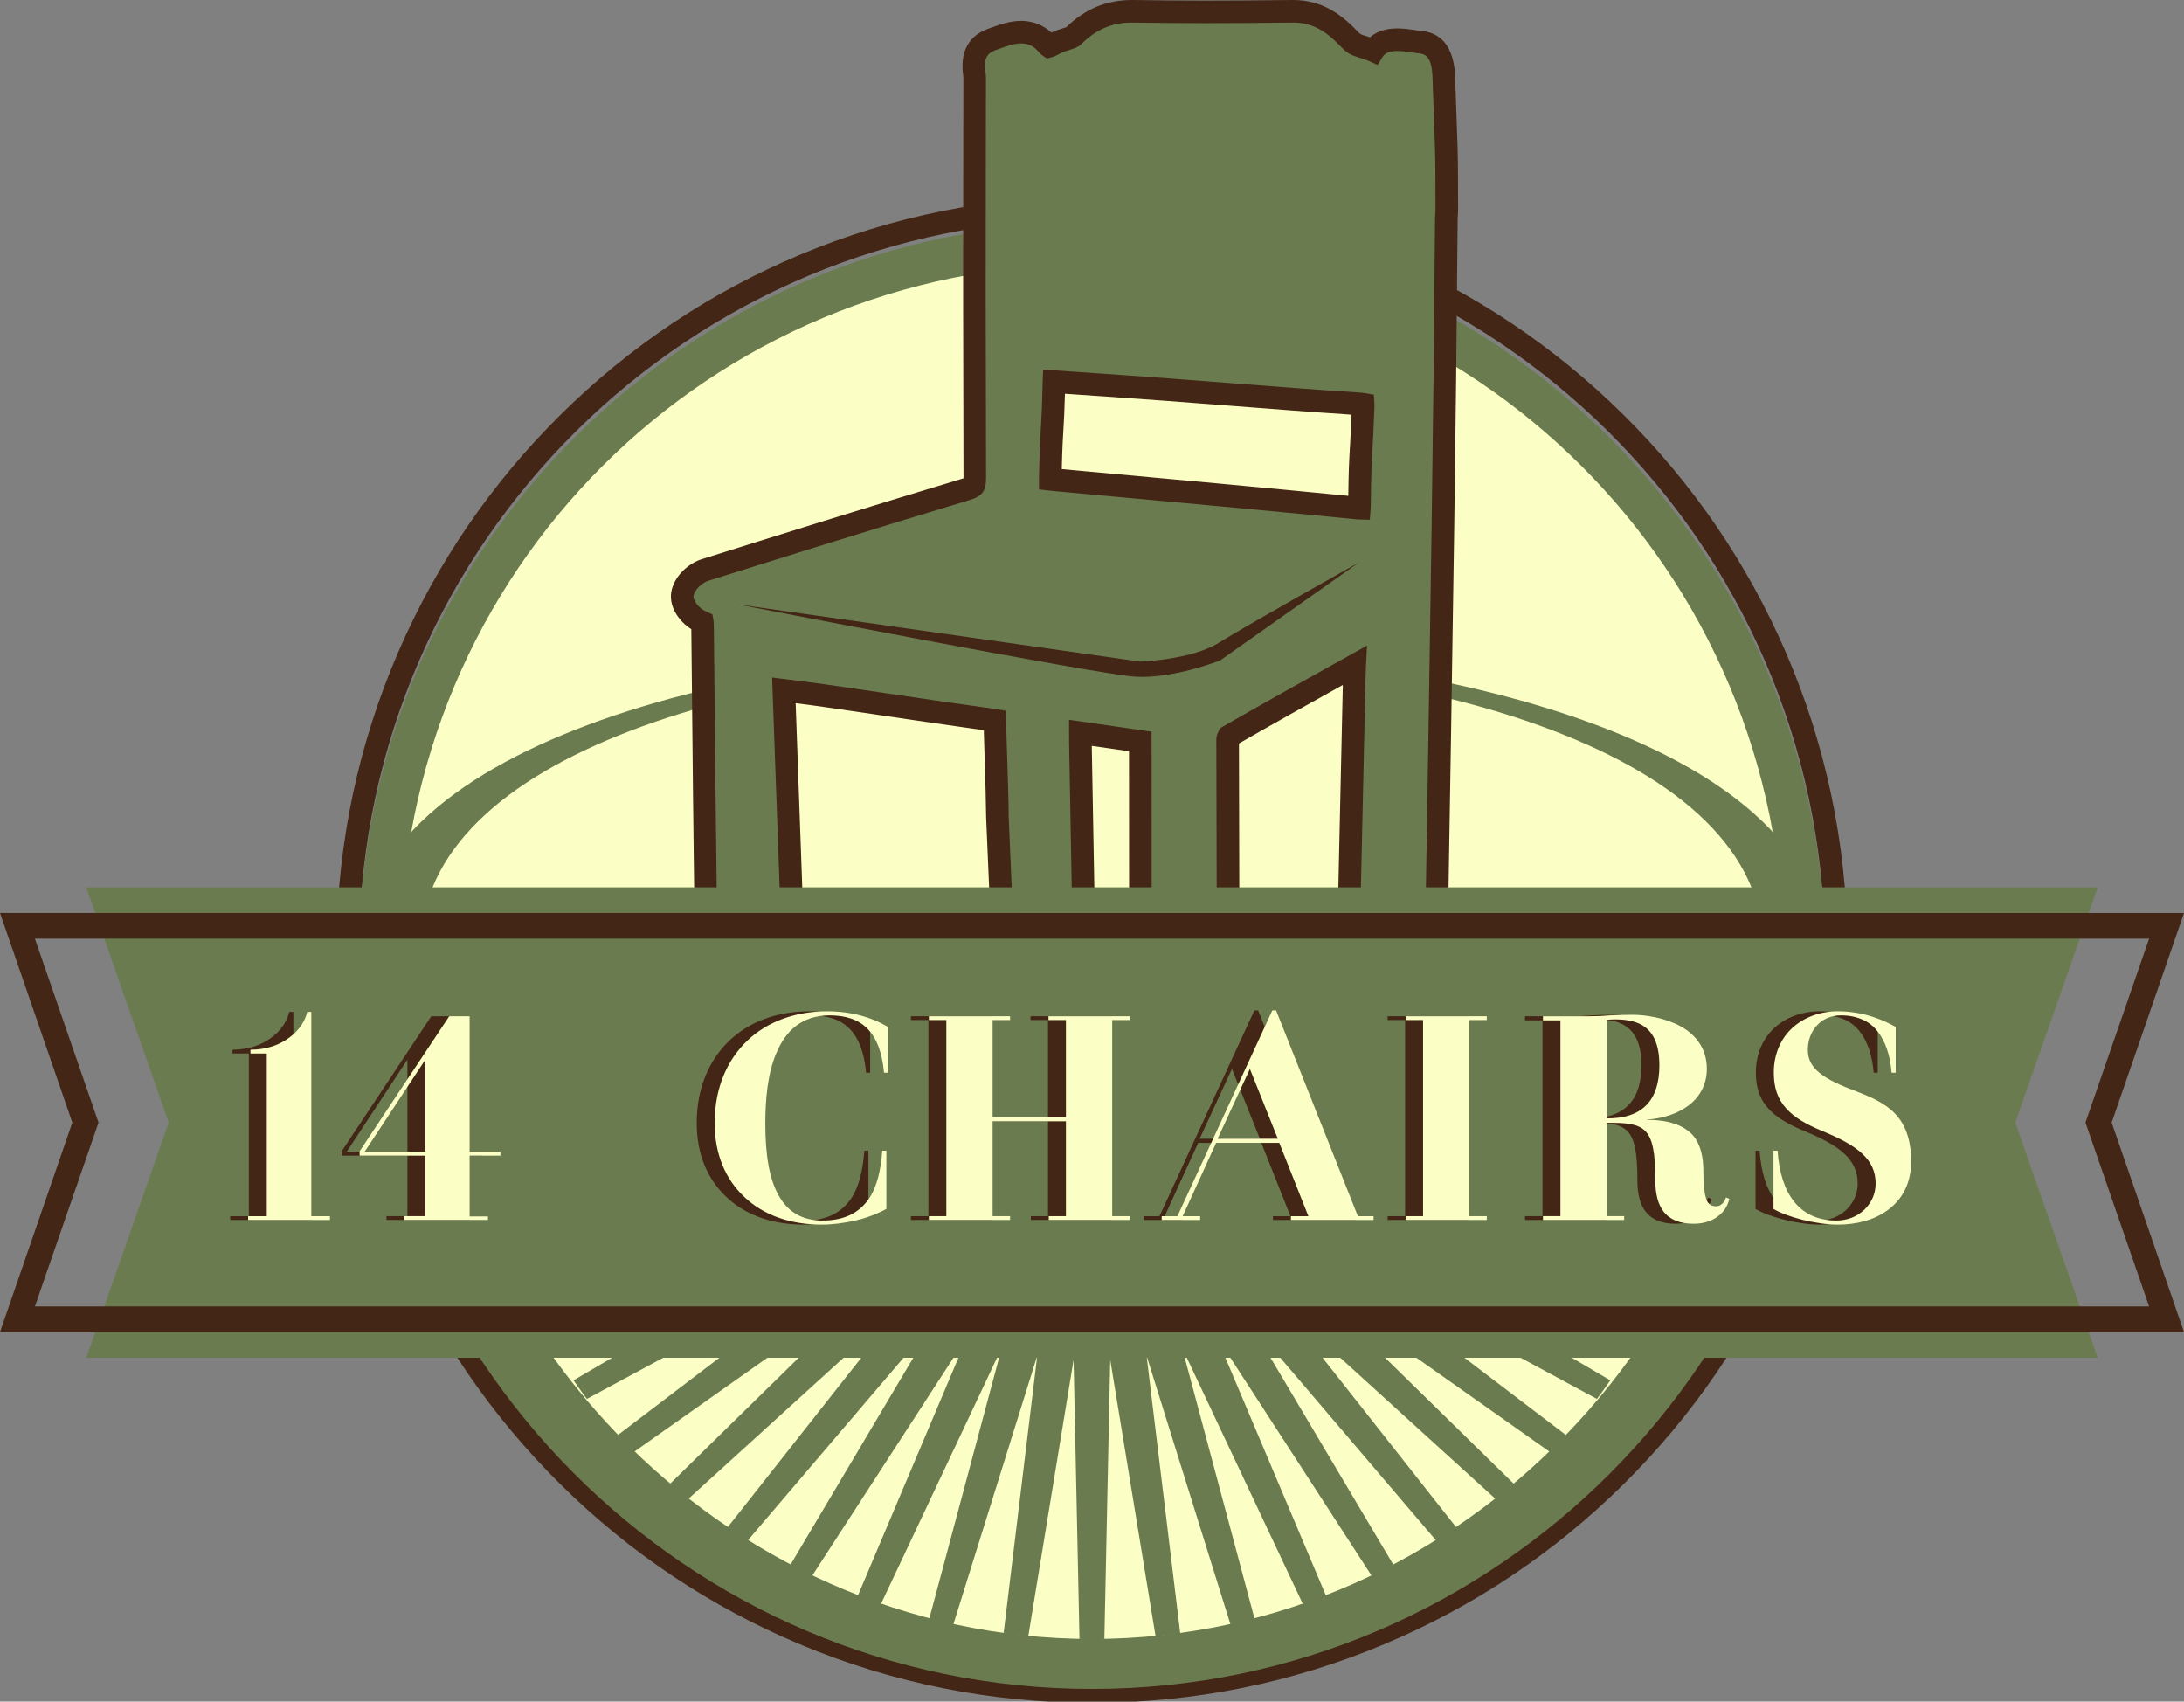 <?xml version="1.0" encoding="utf-8"?>
<!-- Generator: Adobe Illustrator 16.0.0, SVG Export Plug-In . SVG Version: 6.00 Build 0)  -->
<!DOCTYPE svg PUBLIC "-//W3C//DTD SVG 1.0//EN" "http://www.w3.org/TR/2001/REC-SVG-20010904/DTD/svg10.dtd">
<svg version="1.0" id="Layer_1" xmlns="http://www.w3.org/2000/svg" xmlns:xlink="http://www.w3.org/1999/xlink" x="0px" y="0px"
	 width="255.376px" height="198.938px" viewBox="-11.486 -7.494 255.376 198.938"
	 enable-background="new -11.486 -7.494 255.376 198.938" xml:space="preserve">
<rect x="-11.486" y="-7.494" width="255.376" height="198.938" fill="#808080" stroke="none"/>
<g>
	<g>
		<path fill="#432616" d="M116.201,18.091c47.001,0,85.16,37.827,85.702,84.703c0.004,0.147,0.013,0.293,0.013,0.441
			c0,0.092-0.003,0.183-0.003,0.274c0.001,0.099,0.004,0.196,0.004,0.296c0,0.16-0.01,0.318-0.014,0.478
			c-0.562,46.859-38.712,84.668-85.702,84.668c-46.994,0-85.149-37.817-85.701-84.686c-0.004-0.154-0.014-0.306-0.014-0.46
			c0-0.095,0.004-0.189,0.004-0.285c0-0.095-0.004-0.189-0.004-0.285c0-0.154,0.01-0.306,0.014-0.459
			C31.052,55.908,69.207,18.091,116.201,18.091 M116.201,15.449c-11.84,0-23.333,2.304-34.161,6.847
			C71.583,26.684,62.175,32.97,54.076,40.979c-8.094,8.006-14.48,17.34-18.985,27.742c-4.657,10.757-7.092,22.198-7.233,34.007
			c-0.001,0.041-0.002,0.081-0.004,0.122c-0.004,0.127-0.182,0.256-0.182,0.385c0,0.066-0.172,0.131-0.172,0.196
			c0,0.03,0,0.06,0,0.089c0,0.03,0,0.06,0,0.088c0,0.066,0.172,0.132,0.172,0.197c0,0.129,0.091,0.257,0.095,0.385
			c0.002,0.041,0.047,0.082,0.048,0.123c0.142,11.809,2.597,23.249,7.254,34.006c4.505,10.403,10.903,19.737,18.997,27.742
			c8.099,8.011,17.512,14.296,27.969,18.684c10.828,4.544,22.323,6.848,34.163,6.848c11.839,0,23.333-2.303,34.16-6.846
			c10.456-4.387,19.865-10.672,27.963-18.679c8.094-8.004,14.481-17.336,18.986-27.737c4.658-10.755,7.094-22.193,7.238-33.999
			c0.001-0.043,0.003-0.085,0.004-0.127c0.006-0.132,0.01-0.266,0.01-0.399c0-0.069-0.028-0.14-0.029-0.21l-0.029-0.097
			c0-0.025,0-0.052,0-0.078c0-0.062,0.031-0.123,0.031-0.186c0-0.125,0.01-0.248,0.004-0.372c-0.001-0.039,0.005-0.077,0.003-0.116
			c-0.139-11.81-2.567-23.254-7.224-34.013c-4.504-10.405-10.889-19.741-18.982-27.749c-8.1-8.012-17.508-14.299-27.966-18.688
			C139.537,17.753,128.044,15.449,116.201,15.449L116.201,15.449z"/>
	</g>
	<g>
		<path fill-rule="evenodd" clip-rule="evenodd" fill="#6A7C4F" d="M201.917,104.25c0,47-171.431,47-171.431,0
			s38.376-85.716,85.715-85.716C163.541,18.534,201.917,57.25,201.917,104.25z"/>
	</g>
	<g>
		<path fill-rule="evenodd" clip-rule="evenodd" fill="#FCFFC5" d="M197.076,104.25c0,45-161.75,45-161.75,0
			s36.209-80.875,80.875-80.875S197.076,59.25,197.076,104.25z"/>
	</g>
	<g>
		<path fill-rule="evenodd" clip-rule="evenodd" fill="#6A7C4F" d="M30.486,104.25c0-48,171.43-48,171.43,0
			c0,47-38.375,85.716-85.715,85.716C68.862,189.966,30.486,151.25,30.486,104.25z"/>
	</g>
	<g>
		<path fill-rule="evenodd" clip-rule="evenodd" fill="#FCFFC5" d="M37.729,103.25c0-45,156.946-45,156.946,0
			c0,44-35.133,80.876-78.474,80.876C72.861,184.126,37.729,147.25,37.729,103.25z"/>
	</g>
	<g>
		<path fill="#6A7C4F" d="M54.354,130.25l-8.024,1.537c0.161,0.85,0.339,1.674,0.538,2.514l26.509-4.051H54.354z"/>
		<path fill="#6A7C4F" d="M78.305,130.25l-29.955,9.215c0.28,0.826,0.579,1.665,0.896,2.476l35.237-9.494l-33.034,14.45
			c0.396,0.785,0.81,1.565,1.24,2.335l33.618-13.344l-30.733,18.001c0.504,0.736,1.027,1.459,1.563,2.175l31.465-16.971
			L60.66,160.36c0.604,0.674,1.222,1.338,1.854,1.988l28.817-20.332L66.618,166.22c0.693,0.602,1.399,1.191,2.119,1.768
			l25.717-23.374l-21.101,26.763c0.772,0.521,1.557,1.027,2.353,1.519l22.212-26.05L80.764,175.75
			c0.839,0.431,1.69,0.843,2.55,1.243l18.357-28.321l-12.934,30.591c0.893,0.333,1.796,0.647,2.706,0.949l14.209-30.144
			l-8.504,31.786c0.933,0.23,1.872,0.444,2.818,0.642l9.833-31.484l-3.938,32.473c0.957,0.125,1.919,0.233,2.888,0.322l5.3-32.319
			l0.687,32.646c0.484,0.01,0.968,0.018,1.455,0.018c0.486,0,0.971-0.008,1.455-0.018l0.687-32.646l5.3,32.319
			c0.969-0.089,1.931-0.197,2.887-0.322l-3.938-32.473l9.833,31.484c0.946-0.197,1.887-0.411,2.818-0.642l-8.503-31.786
			l14.209,30.144c0.91-0.302,1.813-0.616,2.705-0.949l-12.934-30.591l18.357,28.321c0.86-0.4,1.711-0.813,2.55-1.243l-17.154-28.905
			l22.212,26.05c0.797-0.491,1.581-0.997,2.353-1.519l-21.099-26.763l25.716,23.374c0.721-0.576,1.425-1.166,2.118-1.768
			l-24.713-24.203l28.816,20.332c0.634-0.65,1.251-1.314,1.854-1.988l-27.941-21.267l31.465,16.971
			c0.21-0.281,0.423-0.563,0.629-0.848c0.317-0.438,0.629-0.882,0.935-1.328l-30.733-17.999l33.617,13.344
			c0.432-0.769,0.845-1.546,1.241-2.332l-33.035-14.444l35.238,9.506c0.316-0.812,0.615-1.672,0.896-2.498l-29.958-9.215H78.305z"/>
		<path fill="#6A7C4F" d="M159,130.25l26.513,4.072c0.2-0.84,0.378-1.705,0.539-2.558l-8.024-1.515H159z"/>
	</g>
	<g>
		<path fill-rule="evenodd" clip-rule="evenodd" fill="#6A7C4F" d="M125.669,141.452c-1.174,0-2.104-0.337-2.764-1.002
			c-0.696-0.702-1.027-1.683-1.016-2.999l-0.041-58.26l-7.008-1.006c-0.001,0.382,0.001,0.75,0.005,1.117l0.444,24.536l-0.146,0.339
			c-0.885,2.065-2.873,3.4-5.065,3.4c-1.066,0-2.085-0.323-2.946-0.934c-0.766-0.542-1.304-1.614-1.304-2.576l-0.688-16.002
			c-0.02-2.103-0.089-4.251-0.157-6.328c-0.055-1.651-0.108-3.303-0.139-4.955c-0.001-0.021-0.001-0.041-0.002-0.06
			c-0.021-0.005-0.045-0.008-0.07-0.012c-4.229-0.578-8.521-1.213-12.671-1.825c-2.27-0.334-4.538-0.67-6.809-0.997
			c-1.577-0.229-3.154-0.427-4.824-0.637c-0.098-0.013-0.197-0.024-0.296-0.037l1.074,29.983l0.051,7.144
			c0.104,4.264,0.049,8.617-0.005,12.827l-0.001,0.178c-0.038,2.933-3.198,5.208-5.893,5.209c-0.868,0-1.687-0.23-2.362-0.666
			c-1.256-0.805-1.492-2.635-1.52-3.654c-0.203-7.28-0.342-13.858-0.426-20.105c-0.165-12.347-0.291-24.677-0.428-38.356
			c-0.002-0.302-0.017-0.456-0.03-0.536c-0.022-0.011-0.054-0.024-0.093-0.04c-0.993-0.382-2.622-1.913-2.188-3.479
			c0.352-1.265,1.572-2.252,2.596-2.574c8.385-2.637,19.43-6.09,30.513-9.425c0.978-0.294,1.035-0.371,1.032-1.378
			c-0.057-20.52-0.052-23.518-0.025-40.16l0.011-6.641c0.001-0.103-0.023-0.285-0.047-0.463c-0.11-0.85-0.406-3.107,2.094-3.974
			l0.456-0.162c0.883-0.318,1.885-0.679,2.925-0.679c1.195,0,2.237,0.483,3.012,1.399c0.128,0.151,0.216,0.222,0.259,0.252
			c0.068-0.018,0.234-0.075,0.582-0.271c0.526-0.296,1.042-0.453,1.458-0.58c0.357-0.107,0.666-0.202,0.79-0.326
			c1.958-1.961,4.206-2.914,6.87-2.914l0.203,0.002c2.622,0.045,5.358,0.067,8.366,0.067c2.949,0,6.189-0.021,10.197-0.067
			l0.101-0.001c3.035,0,4.979,1.604,6.626,3.338c0.493,0.521,0.855,0.629,1.513,0.829c0.351,0.105,0.757,0.229,1.204,0.429
			c0.406-0.651,1.21-1.271,2.802-1.271c0.658,0,1.328,0.098,1.92,0.185c0.275,0.04,0.532,0.079,0.746,0.097
			c2.719,0.226,2.774,3.18,2.802,4.599c0.003,0.165,0.006,0.331,0.012,0.494c0.032,1.033,0.071,2.067,0.111,3.102
			c0.095,2.464,0.192,5.011,0.196,7.532l0.005,3.722c0,0.281,0,0.618-0.044,0.955c-0.01,0.467-0.024,1.563-0.043,4.122
			c-0.069,9.488-0.185,19.704-0.363,32.153c-0.225,15.688-0.492,31.801-0.729,46.017c-0.052,3.091-0.121,6.688-0.289,10.271
			c-0.17,3.621-2.344,5.87-5.673,5.87c-0.531,0-1.093-0.06-1.665-0.179c-1.988-0.41-2.967-1.651-2.907-3.688l0.899-40.632
			c0.011-0.492,0.03-0.979,0.056-1.474l-0.721,0.401c-4.609,2.566-9.375,5.221-14.022,7.894c-0.056,0.101-0.114,0.27-0.12,0.354
			l0.139,58.102c-0.036,2.398-1.354,3.904-3.618,4.159l-0.479,0.057c-0.776,0.092-1.58,0.188-2.421,0.189H125.669z M111.325,48.548
			c0.248,0.028,0.554,0.057,0.839,0.083l3.065,0.28c10.457,0.955,21.271,1.942,31.902,2.986c0.12,0.011,0.231,0.019,0.336,0.022
			c0.006-0.088,0.012-0.198,0.013-0.334c0.035-3.873,0.098-4.964,0.193-6.615c0.062-1.055,0.139-2.369,0.23-4.841
			c0.006-0.154,0.003-0.271-0.002-0.355c-0.117-0.02-0.296-0.042-0.564-0.06c-4.896-0.313-9.863-0.699-14.667-1.072
			c-2.511-0.195-5.022-0.391-7.534-0.576c-3.459-0.256-6.921-0.493-10.461-0.736l-2.923-0.201c-0.004,0.101-0.008,0.199-0.011,0.299
			c-0.067,3.014-0.136,4.109-0.2,5.168c-0.063,1.024-0.129,2.085-0.2,4.968l-0.001,0.061
			C111.332,47.939,111.324,48.277,111.325,48.548z"/>
		<path fill="#432616" d="M125.686,142.773h-0.017c-1.539,0-2.785-0.469-3.701-1.394c-0.944-0.952-1.414-2.277-1.399-3.94
			l-0.04-57.104l-4.354-0.625l0.442,24.389l-0.257,0.599c-1.094,2.551-3.559,4.201-6.28,4.201c-1.341,0-2.624-0.407-3.711-1.178
			c-1.104-0.783-1.85-2.235-1.859-3.622l-0.688-16.021c-0.021-2.098-0.09-4.233-0.156-6.298l-0.004-0.11
			c-0.04-1.243-0.082-2.52-0.112-3.793c-3.905-0.542-7.832-1.121-11.638-1.683l-0.67-0.1c-2.045-0.302-4.089-0.604-6.135-0.898
			c-1.172-0.17-2.345-0.322-3.557-0.476l1.021,28.469l0.051,7.144c0.103,4.26,0.048,8.618-0.004,12.832l-0.003,0.2
			c-0.047,3.726-3.846,6.512-7.212,6.513c-1.124,0-2.188-0.303-3.078-0.876c-1.766-1.133-2.09-3.449-2.125-4.729
			c-0.203-7.286-0.343-13.868-0.427-20.125c-0.164-12.317-0.29-24.543-0.424-38.08c-1.423-0.886-2.808-2.751-2.266-4.701
			c0.499-1.798,2.15-3.065,3.472-3.481c8.394-2.64,19.448-6.096,30.528-9.43c0.032-0.01,0.063-0.019,0.093-0.028
			c0-0.025,0-0.053,0-0.081c-0.057-20.43-0.053-23.408-0.026-39.94l0.012-6.866c-0.004-0.059-0.021-0.17-0.034-0.281
			c-0.451-3.459,1.365-4.846,2.969-5.402l0.445-0.158c0.932-0.335,2.098-0.755,3.368-0.755c1.343,0,2.579,0.483,3.546,1.373
			c0.521-0.252,1.005-0.399,1.375-0.513c0.113-0.035,0.267-0.08,0.364-0.115c2.189-2.143,4.706-3.185,7.686-3.185l0.215,0.002
			c2.625,0.046,5.354,0.068,8.354,0.068c2.979,0,6.214-0.022,10.182-0.068l0.108-0.001c3.551,0,5.829,1.896,7.591,3.75
			c0.253,0.266,0.344,0.293,0.935,0.473c0.137,0.041,0.283,0.086,0.439,0.136c0.657-0.567,1.663-1.035,3.188-1.035
			c0.76,0,1.51,0.11,2.113,0.2l0.079,0.011c0.221,0.033,0.431,0.063,0.583,0.077c3.906,0.322,3.986,4.512,4.013,5.889
			c0.004,0.16,0.006,0.32,0.011,0.478c0.033,1.031,0.072,2.062,0.112,3.093c0.095,2.484,0.192,5.039,0.196,7.581l0.005,3.722
			c0,0.301,0,0.66-0.045,1.051c-0.009,0.48-0.024,1.569-0.042,4.038c-0.069,9.481-0.185,19.702-0.362,32.163
			c-0.224,15.63-0.491,31.688-0.727,45.856l-0.003,0.163c-0.053,3.1-0.121,6.71-0.292,10.311c-0.202,4.331-2.947,7.129-6.991,7.129
			c-0.622,0-1.272-0.069-1.933-0.206c-2.632-0.544-4.039-2.327-3.96-5.021l0.881-39.777c-4.002,2.229-8.102,4.519-12.146,6.839
			l0.136,57.62c-0.045,3.058-1.881,5.146-4.79,5.475l-0.474,0.056C127.437,142.672,126.599,142.771,125.686,142.773z M113.521,76.66
			l9.648,1.387l0.042,59.403c-0.012,1.272,0.355,1.791,0.633,2.07c0.407,0.412,1.005,0.611,1.825,0.611l0.013,1.32l-0.003-1.32
			c0.761-0.002,1.521-0.092,2.256-0.18l0.492-0.059c1.604-0.181,2.426-1.145,2.451-2.866l-0.138-58.115l0.002-0.038
			c0.023-0.436,0.239-0.845,0.283-0.922l0.178-0.321l0.318-0.185c4.68-2.691,9.437-5.342,14.039-7.902l2.802-1.561l-0.119,2.379
			c-0.028,0.547-0.045,1.003-0.054,1.436l-0.9,40.632c-0.041,1.402,0.497,2.085,1.854,2.366c0.486,0.101,0.956,0.151,1.398,0.151
			c2.629,0,4.215-1.681,4.354-4.611c0.167-3.564,0.236-7.149,0.287-10.23l0.003-0.163c0.236-14.167,0.504-30.224,0.728-45.851
			c0.179-12.455,0.293-22.669,0.362-32.145c0.019-2.605,0.034-3.689,0.044-4.141l0.011-0.144c0.032-0.25,0.032-0.53,0.032-0.777
			l-0.005-3.727c-0.004-2.491-0.101-5.021-0.193-7.469c-0.041-1.051-0.08-2.088-0.113-3.124c-0.006-0.169-0.009-0.341-0.012-0.511
			c-0.045-2.349-0.461-3.215-1.59-3.308c-0.235-0.02-0.483-0.056-0.748-0.094l-0.079-0.012c-0.547-0.081-1.164-0.172-1.73-0.172
			c-0.846,0-1.412,0.219-1.681,0.65L149.6,0.1l-1.052-0.473c-0.367-0.165-0.708-0.268-1.036-0.367
			c-0.739-0.224-1.365-0.414-2.098-1.186c-1.67-1.757-3.272-2.928-5.668-2.928l-0.094,0.001c-3.969,0.047-7.215,0.068-10.204,0.068
			c-3.017,0-5.76-0.022-8.39-0.068l-0.191-0.002c-2.315,0-4.202,0.803-5.924,2.527c-0.359,0.359-0.836,0.503-1.34,0.657
			c-0.375,0.114-0.796,0.242-1.195,0.467c-0.38,0.214-0.67,0.341-0.911,0.4l-0.577,0.144l-0.49-0.337
			c-0.169-0.116-0.344-0.279-0.518-0.485c-0.524-0.62-1.197-0.933-2.004-0.933c-0.81,0-1.658,0.305-2.478,0.6l-0.461,0.165
			c-1.249,0.433-1.395,1.265-1.227,2.557c0.031,0.236,0.059,0.449,0.059,0.638l-0.012,6.866c-0.025,16.527-0.03,19.505,0.025,39.928
			c0.006,1.592-0.437,2.185-1.973,2.646c-11.065,3.33-22.11,6.784-30.496,9.42c-0.661,0.208-1.507,0.906-1.72,1.668
			c-0.187,0.672,0.805,1.668,1.389,1.893c0.092,0.036,0.15,0.063,0.192,0.083l0.611,0.295l0.116,0.668
			c0.031,0.182,0.048,0.419,0.051,0.75c0.136,13.646,0.262,25.952,0.428,38.352c0.083,6.243,0.223,12.813,0.425,20.087
			c0.035,1.271,0.376,2.235,0.912,2.579c0.465,0.299,1.034,0.456,1.649,0.456c2.035,0,4.544-1.803,4.571-3.905l0.003-0.178
			c0.052-4.211,0.106-8.545,0.004-12.778l-0.051-7.146l-1.131-31.511l1.845,0.227c1.668,0.21,3.249,0.409,4.841,0.639
			c2.049,0.296,4.096,0.598,6.143,0.899l0.67,0.099c4.138,0.61,8.415,1.242,12.658,1.823l0.11,0.017l1.056,0.179l0.044,1.07
			c0.002,0.03,0.003,0.063,0.003,0.099c0.029,1.598,0.084,3.234,0.135,4.817l0.003,0.11c0.067,2.072,0.139,4.214,0.158,6.335
			l0.688,16.039c0,0.534,0.334,1.206,0.746,1.498c0.637,0.451,1.393,0.689,2.183,0.689c1.663,0,3.175-1.021,3.852-2.6l0.033-0.077
			l-0.439-24.253c-0.004-0.383-0.005-0.756-0.005-1.144L113.521,76.66z M148.685,53.277l-1.257-0.037
			c-0.131-0.005-0.272-0.014-0.423-0.028c-10.589-1.039-21.361-2.023-31.779-2.975l-3.217-0.295
			c-0.287-0.025-0.589-0.054-0.837-0.083l-1.163-0.136l-0.004-1.171c-0.001-0.281,0.007-0.634,0.015-0.962l0.002-0.061
			c0.071-2.909,0.138-3.98,0.201-5.017c0.065-1.054,0.132-2.136,0.2-5.116c0.002-0.11,0.007-0.216,0.011-0.322l0.056-1.357
			l4.438,0.306c3.546,0.243,6.896,0.473,10.308,0.727c2.514,0.186,5.025,0.38,7.538,0.575c4.78,0.371,9.724,0.756,14.649,1.071
			c0.282,0.019,0.513,0.044,0.704,0.076l1.031,0.178l0.063,1.044c0.009,0.147,0.01,0.311,0.004,0.486
			c-0.093,2.487-0.17,3.807-0.231,4.866c-0.095,1.632-0.157,2.71-0.191,6.551c-0.001,0.174-0.009,0.313-0.019,0.426L148.685,53.277z
			 M112.668,47.35l2.798,0.257c10.064,0.919,20.461,1.869,30.705,2.869c0.037-3.037,0.098-4.08,0.185-5.581
			c0.054-0.912,0.117-2.017,0.193-3.906c-4.709-0.309-9.42-0.675-13.98-1.029c-2.51-0.194-5.02-0.39-7.529-0.575
			c-3.404-0.252-6.751-0.482-10.293-0.725l-1.709-0.118c-0.06,2.234-0.118,3.194-0.177,4.129
			C112.799,43.659,112.736,44.674,112.668,47.35z"/>
	</g>
	<g>
		<polygon fill="#6A7C4F" points="-1.4,96.25 8.238,123.75 -1.4,151.25 233.805,151.25 224.165,123.75 233.805,96.25 		"/>
	</g>
	<g>
		<path fill="#432616" d="M243.89,148.25H-11.486l8.456-24.5l-8.456-24.5H243.89l-8.456,24.5L243.89,148.25z M-7.406,145.25H239.81
			l-7.441-21.5l7.441-21.5H-7.406l7.44,21.5L-7.406,145.25z"/>
	</g>
	<g>
		<g>
			<path fill="#432616" d="M15.702,115.675v-0.443c1.905,0,3.437-0.578,4.56-1.429c1.123-0.816,1.838-1.938,2.076-2.994h0.477
				v23.888h2.178v0.443H15.43v-0.443h2.178v-19.021H15.702z"/>
		</g>
		<g>
			<path fill="#432616" d="M28.463,127.108l10.481-15.789h2.383v15.857h3.607v0.441h-3.607v7.112h2.144v0.409h-9.766v-0.443h2.449
				v-7.078h-7.691V127.108z M36.154,127.177v-10.788l-7.112,10.788H36.154z"/>
		</g>
		<g>
			<path fill="#432616" d="M69.981,123.808c0-4.117,1.464-7.385,3.812-9.63c2.348-2.246,5.649-3.438,9.357-3.438
				c2.858,0,5.309,0.749,7.112,1.838v5.343h-0.477c-0.441-4.766-2.586-6.704-6.363-6.704c-3.267,0-5.139,1.837-6.192,4.322
				c-1.09,2.483-1.327,5.648-1.327,8.37c0,3.642,0.476,6.466,1.564,8.371c1.056,1.906,2.723,2.927,5.139,2.927
				c2.62,0,4.254-0.952,5.343-2.45c1.055-1.497,1.463-3.539,1.633-5.717h0.477v6.806c-1.055,0.579-2.313,1.056-3.641,1.361
				s-2.688,0.477-3.914,0.477c-3.776,0-6.874-1.157-9.052-3.232C71.24,130.375,69.981,127.449,69.981,123.808z"/>
		</g>
		<g>
			<path fill="#432616" d="M95.029,111.319h9.494v0.441h-2.042v11.366h8.575v-11.366h-2.042v-0.441h9.494v0.441h-2.041v22.936h2.041
				v0.443h-9.46v-0.443h2.008v-11.094h-8.575v11.094h2.042v0.443h-9.494v-0.443h2.041v-22.936h-2.041V111.319z"/>
		</g>
		<g>
			<path fill="#432616" d="M145.189,134.696h1.838v0.443h-9.664v-0.443h2.041l-3.402-8.574h-7.384l-3.914,8.574h2.042v0.443h-4.492
				v-0.443h1.838l11.094-24.058h0.442L145.189,134.696z M132.565,117.478l-3.777,8.167h7.044L132.565,117.478z"/>
		</g>
		<g>
			<path fill="#432616" d="M158.225,134.696h2.042v0.443h-9.493v-0.443h2.041v-22.936h-2.041v-0.441h9.493v0.441h-2.042V134.696z"/>
		</g>
		<g>
			<path fill="#432616" d="M174.288,123.773v10.923h2.041v0.443h-9.494v-0.443h2.042v-22.901h-2.042v-0.476h5.479
				c0.817,0,1.6-0.034,2.348-0.103c0.75-0.034,1.635-0.068,2.621-0.068c1.531,0,3.742,0.341,5.547,1.294
				c1.769,0.952,3.164,2.552,3.164,5.035c0,1.804-0.816,3.267-2.108,4.254c-1.295,0.987-3.098,1.565-4.9,1.668v0.033
				c2.721,0,4.389,0.715,5.375,1.805c0.953,1.122,1.226,2.653,1.226,4.185c0,1.464,0.103,2.519,0.306,3.165
				c0.171,0.646,0.579,0.953,1.191,0.953c0.374,0,0.646-0.205,0.852-0.443c0.102-0.102,0.17-0.237,0.204-0.34
				s0.068-0.204,0.102-0.238l0.374,0.136c-0.102,0.511-0.374,1.226-1.055,1.838c-0.68,0.613-1.701,1.089-3.097,1.089
				c-3.301,0-4.491-1.939-4.491-5.104c0-3.164-0.307-4.866-1.191-5.75C177.895,123.841,176.465,123.773,174.288,123.773z
				 M174.288,123.263c4.253,0.034,6.159-2.212,6.159-6.193c0-2.348-0.646-3.742-1.736-4.525c-1.088-0.783-2.654-0.952-4.423-0.816
				V123.263z"/>
		</g>
		<g>
			<path fill="#432616" d="M208.08,117.921h-0.477c-0.17-2.009-0.715-3.676-1.668-4.867c-0.952-1.189-2.348-1.837-4.253-1.837
				c-1.226,0-2.212,0.476-2.858,1.226c-0.681,0.748-1.021,1.77-1.021,2.824c0,2.178,1.803,3.402,5.751,4.865
				c1.667,0.647,3.3,1.362,4.457,2.587c1.157,1.226,1.872,2.96,1.872,5.58s-1.089,4.458-2.688,5.649
				c-1.634,1.225-3.743,1.735-5.887,1.735c-1.327,0-2.824-0.238-4.187-0.578c-1.36-0.341-2.619-0.816-3.334-1.26v-6.806h0.476
				c0.171,2.484,0.783,4.492,1.906,5.921s2.756,2.246,4.968,2.246c1.259,0,2.417-0.442,3.267-1.259
				c0.817-0.783,1.328-1.838,1.328-3.063c0-2.756-1.975-4.39-6.193-6.125c-1.906-0.783-3.336-1.6-4.288-2.689
				c-0.952-1.055-1.429-2.381-1.429-4.15c0-2.213,0.85-4.05,2.211-5.274c1.361-1.226,3.233-1.906,5.275-1.906
				c1.531,0,2.927,0.272,4.082,0.646c1.158,0.374,2.043,0.816,2.689,1.191V117.921z"/>
		</g>
	</g>
	<g>
		<g>
			<path fill="#FCFFC5" d="M17.801,115.675v-0.443c1.906,0,3.438-0.578,4.56-1.429c1.124-0.816,1.838-1.938,2.076-2.994h0.477
				v23.888h2.178v0.443h-9.562v-0.443h2.178v-19.021H17.801z"/>
		</g>
		<g>
			<path fill="#FCFFC5" d="M30.563,127.108l10.48-15.789h2.382v15.857h3.606v0.441h-3.606v7.112h2.144v0.409h-9.767v-0.443h2.45
				v-7.078h-7.689V127.108z M38.253,127.177v-10.788l-7.111,10.788H38.253z"/>
		</g>
		<g>
			<path fill="#FCFFC5" d="M72.081,123.808c0-4.117,1.463-7.385,3.811-9.63c2.349-2.246,5.649-3.438,9.358-3.438
				c2.858,0,5.309,0.749,7.112,1.838v5.343h-0.477c-0.442-4.766-2.587-6.704-6.363-6.704c-3.268,0-5.138,1.837-6.193,4.322
				c-1.089,2.483-1.327,5.648-1.327,8.37c0,3.642,0.477,6.466,1.564,8.371c1.056,1.906,2.723,2.927,5.14,2.927
				c2.62,0,4.253-0.952,5.342-2.45c1.056-1.497,1.464-3.539,1.634-5.717h0.476v6.806c-1.054,0.579-2.313,1.056-3.641,1.361
				s-2.688,0.477-3.913,0.477c-3.777,0-6.874-1.157-9.052-3.232C73.34,130.375,72.081,127.449,72.081,123.808z"/>
		</g>
		<g>
			<path fill="#FCFFC5" d="M97.128,111.319h9.494v0.441h-2.042v11.366h8.575v-11.366h-2.041v-0.441h9.493v0.441h-2.042v22.936h2.042
				v0.443h-9.459v-0.443h2.007v-11.094h-8.575v11.094h2.042v0.443h-9.494v-0.443h2.042v-22.936h-2.042V111.319z"/>
		</g>
		<g>
			<path fill="#FCFFC5" d="M147.289,134.696h1.837v0.443h-9.664v-0.443h2.042l-3.403-8.574h-7.384l-3.913,8.574h2.042v0.443h-4.492
				v-0.443h1.837l11.094-24.058h0.442L147.289,134.696z M134.664,117.478l-3.777,8.167h7.044L134.664,117.478z"/>
		</g>
		<g>
			<path fill="#FCFFC5" d="M160.324,134.696h2.042v0.443h-9.495v-0.443h2.042v-22.936h-2.042v-0.441h9.495v0.441h-2.042V134.696z"/>
		</g>
		<g>
			<path fill="#FCFFC5" d="M176.387,123.773v10.923h2.041v0.443h-9.494v-0.443h2.042v-22.901h-2.042v-0.476h5.479
				c0.818,0,1.601-0.034,2.349-0.103c0.749-0.034,1.633-0.068,2.621-0.068c1.531,0,3.742,0.341,5.546,1.294
				c1.77,0.952,3.165,2.552,3.165,5.035c0,1.804-0.817,3.267-2.11,4.254s-3.097,1.565-4.9,1.668v0.033
				c2.723,0,4.39,0.715,5.378,1.805c0.952,1.122,1.225,2.653,1.225,4.185c0,1.464,0.102,2.519,0.306,3.165
				c0.17,0.646,0.578,0.953,1.191,0.953c0.374,0,0.646-0.205,0.851-0.443c0.103-0.102,0.17-0.237,0.204-0.34
				s0.068-0.204,0.102-0.238l0.375,0.136c-0.102,0.511-0.375,1.226-1.056,1.838c-0.68,0.613-1.7,1.089-3.096,1.089
				c-3.302,0-4.493-1.939-4.493-5.104c0-3.164-0.305-4.866-1.19-5.75C179.994,123.841,178.563,123.773,176.387,123.773z
				 M176.387,123.263c4.253,0.034,6.159-2.212,6.159-6.193c0-2.348-0.646-3.742-1.735-4.525s-2.654-0.952-4.424-0.816V123.263z"/>
		</g>
		<g>
			<path fill="#FCFFC5" d="M210.179,117.921h-0.477c-0.17-2.009-0.714-3.676-1.666-4.867c-0.954-1.189-2.35-1.837-4.255-1.837
				c-1.225,0-2.211,0.476-2.857,1.226c-0.681,0.748-1.021,1.77-1.021,2.824c0,2.178,1.804,3.402,5.75,4.865
				c1.667,0.647,3.302,1.362,4.459,2.587c1.156,1.226,1.871,2.96,1.871,5.58s-1.089,4.458-2.688,5.649
				c-1.633,1.225-3.743,1.735-5.887,1.735c-1.327,0-2.824-0.238-4.186-0.578c-1.361-0.341-2.62-0.816-3.335-1.26v-6.806h0.477
				c0.17,2.484,0.782,4.492,1.905,5.921s2.757,2.246,4.969,2.246c1.258,0,2.415-0.442,3.266-1.259
				c0.816-0.783,1.328-1.838,1.328-3.063c0-2.756-1.974-4.39-6.192-6.125c-1.906-0.783-3.336-1.6-4.289-2.689
				c-0.952-1.055-1.429-2.381-1.429-4.15c0-2.213,0.851-4.05,2.212-5.274c1.36-1.226,3.232-1.906,5.274-1.906
				c1.531,0,2.926,0.272,4.083,0.646c1.156,0.374,2.042,0.816,2.688,1.191V117.921z"/>
		</g>
	</g>
	<g>
		<path fill-rule="evenodd" clip-rule="evenodd" fill="#432616" d="M147.406,58.271l-16.209,11.442c0,0-5.447,2.179-9.943,1.907
			c-4.495-0.273-46.448-8.445-46.448-8.445l46.993,6.675c0,0,5.993-0.168,9.263-2.212C134.33,65.596,147.406,58.271,147.406,58.271z
			"/>
	</g>
</g>
</svg>
